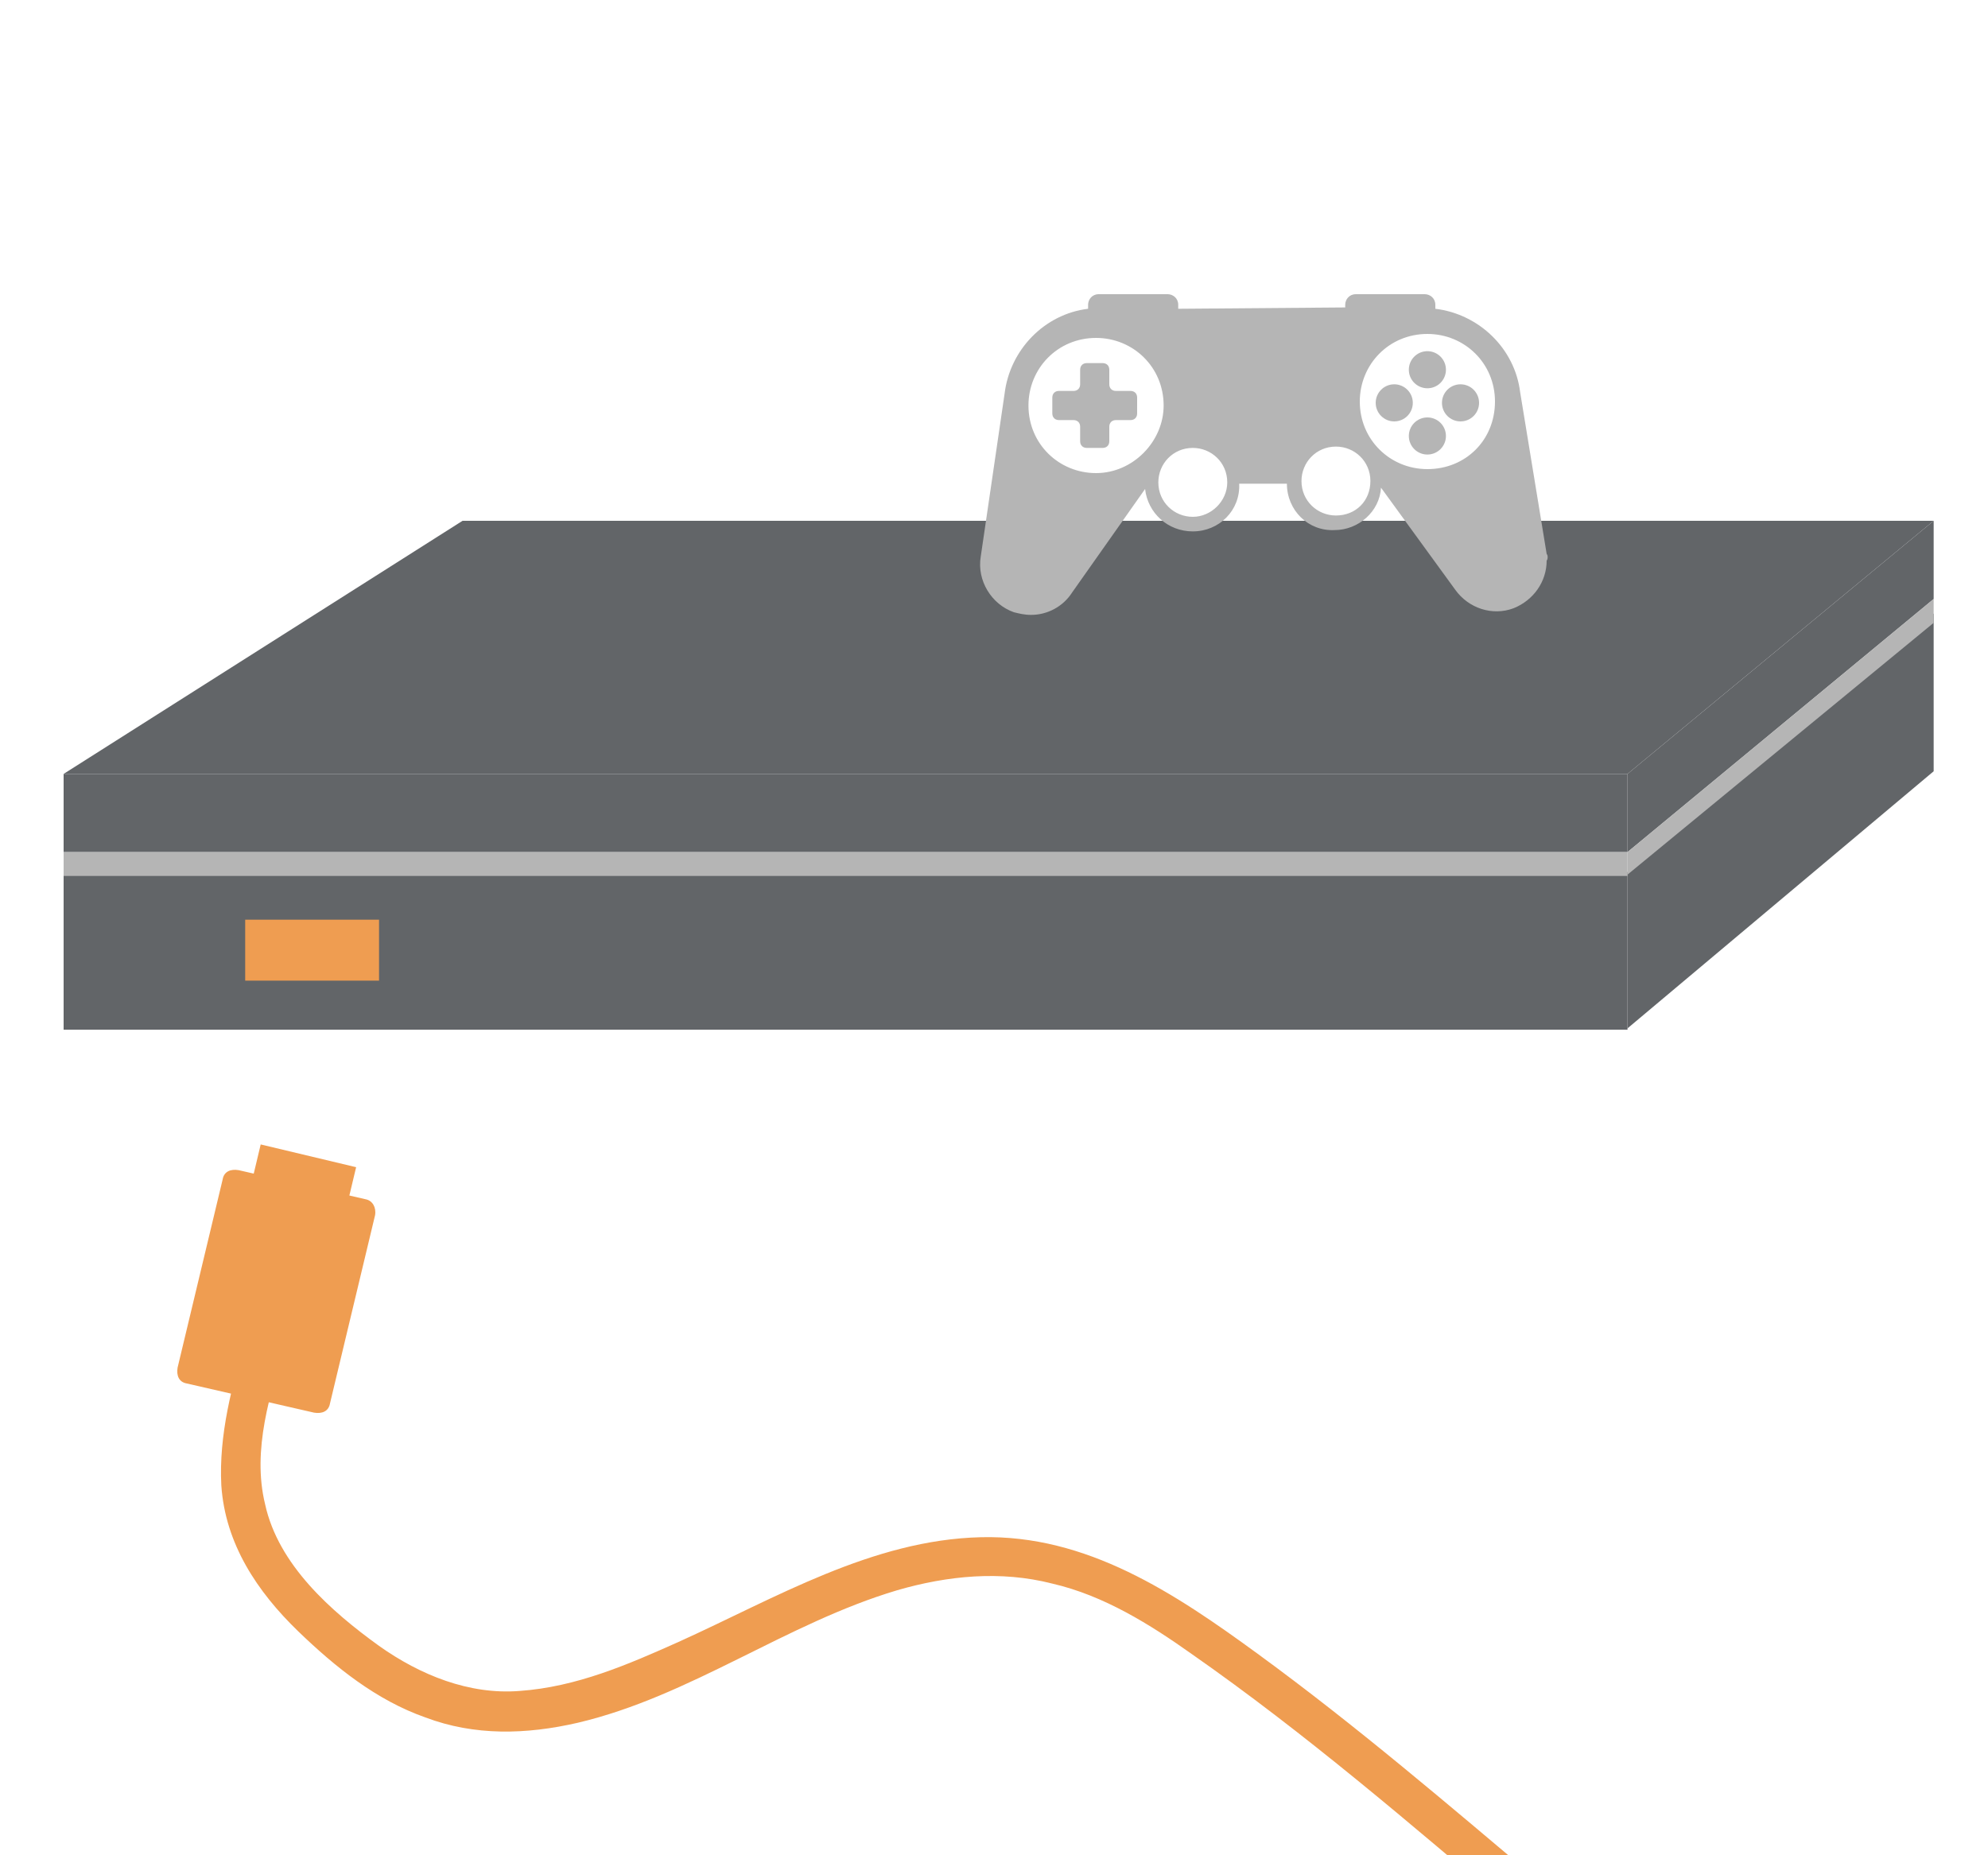 <?xml version="1.0" encoding="utf-8"?>
<!-- Generator: Adobe Illustrator 26.0.2, SVG Export Plug-In . SVG Version: 6.00 Build 0)  -->
<svg version="1.1" id="Calque_1" xmlns="http://www.w3.org/2000/svg" xmlns:xlink="http://www.w3.org/1999/xlink" x="0px" y="0px"
	 viewBox="0 0 150 140" style="enable-background:new 0 0 150 140;" xml:space="preserve">
<style type="text/css">
	.st0{fill:#626568;}
	.st1{fill:#B5B5B5;}
	.st2{fill:#EF9D51;}
</style>
<rect x="4.8" y="65.8" class="st0" width="118" height="11.9"/>
<polygon class="st0" points="145.9,58.2 122.8,77.6 122.8,65.8 145.9,46.3 "/>
<rect x="4.8" y="58.4" class="st0" width="118" height="5.9"/>
<polygon class="st0" points="145.9,45.2 122.8,64.3 122.8,58.4 145.9,39.3 "/>
<polygon class="st0" points="122.8,58.4 4.8,58.4 34.9,39.3 145.9,39.3 "/>
<g>
	<g>
		<g>
			<path class="st1" d="M116.7,41.8l-2-12.2c-0.4-3.3-3.1-5.9-6.4-6.3v-0.3c0-0.5-0.4-0.8-0.8-0.8h-5.2c-0.5,0-0.8,0.4-0.8,0.8v0.2
				l-12.6,0.1V23c0-0.5-0.4-0.8-0.8-0.8h-5.2c-0.5,0-0.8,0.4-0.8,0.8v0.3c-3.3,0.4-5.9,3.1-6.3,6.4L74,42c-0.3,1.8,0.8,3.6,2.5,4.2
				c0.4,0.1,0.8,0.2,1.3,0.2c1.2,0,2.4-0.6,3.1-1.7l5.5-7.8c0.2,1.8,1.7,3.2,3.6,3.2c2,0,3.6-1.6,3.5-3.6h3.6c0,2,1.6,3.6,3.6,3.5
				c1.8,0,3.4-1.4,3.5-3.2l5.6,7.7c1,1.4,2.8,2,4.4,1.4c1.5-0.6,2.5-2,2.5-3.6C116.8,42.2,116.8,41.9,116.7,41.8z M82.7,35.7
				c-2.8,0-5.1-2.2-5.1-5.1c0-2.8,2.2-5.1,5.1-5.1c2.8,0,5.1,2.2,5.1,5.1C87.8,33.3,85.5,35.7,82.7,35.7z M90,39
				c-1.4,0-2.6-1.1-2.6-2.6c0-1.4,1.1-2.6,2.6-2.6c1.4,0,2.6,1.1,2.6,2.6C92.6,37.8,91.4,39,90,39z M100.8,38.9
				c-1.4,0-2.6-1.1-2.6-2.6c0-1.4,1.1-2.6,2.6-2.6c1.4,0,2.6,1.1,2.6,2.6C103.4,37.8,102.3,38.9,100.8,38.9z M107.7,35.4
				c-2.8,0-5.1-2.2-5.1-5.1c0-2.8,2.2-5.1,5.1-5.1c2.8,0,5.1,2.2,5.1,5.1C112.8,33.2,110.6,35.4,107.7,35.4z"/>
			<path class="st1" d="M85.3,29.5h-1.1c-0.3,0-0.5-0.2-0.5-0.5v-1.1c0-0.3-0.2-0.5-0.5-0.5H82c-0.3,0-0.5,0.2-0.5,0.5V29
				c0,0.3-0.2,0.5-0.5,0.5h-1.1c-0.3,0-0.5,0.2-0.5,0.5v1.2c0,0.3,0.2,0.5,0.5,0.5H81c0.3,0,0.5,0.2,0.5,0.5v1.1
				c0,0.3,0.2,0.5,0.5,0.5h1.2c0.3,0,0.5-0.2,0.5-0.5v-1.1c0-0.3,0.2-0.5,0.5-0.5h1.1c0.3,0,0.5-0.2,0.5-0.5V30
				C85.8,29.7,85.6,29.5,85.3,29.5z"/>
			<g>
				<g>
					<circle class="st1" cx="107.7" cy="27.9" r="1.4"/>
					<circle class="st1" cx="107.7" cy="32.9" r="1.4"/>
				</g>
				<g>
					<circle class="st1" cx="110.2" cy="30.4" r="1.4"/>
					<circle class="st1" cx="105.2" cy="30.4" r="1.4"/>
				</g>
			</g>
		</g>
	</g>
</g>
<rect x="4.8" y="64.3" class="st1" width="118" height="1.8"/>
<polygon class="st1" points="145.9,47 122.8,66 122.8,64.3 145.9,45.2 "/>
<rect x="18.5" y="69.4" class="st2" width="10.1" height="4.6"/>
<g id="Volume_élevé">
	<g>
		<g>
			<g>
				<path class="st2" d="M18.6,100.9c-1.1,3.6-2.1,7.4-1.9,11.2c0.3,4.4,2.7,8,5.8,11c2.8,2.7,5.9,5.2,9.6,6.5
					c3.7,1.4,7.6,1.3,11.5,0.4c8.5-2,15.7-7.5,24.1-10c3.8-1.1,7.8-1.5,11.7-0.5c3.9,0.9,7.4,3.1,10.5,5.3
					c8.6,6,16.6,12.9,24.5,19.6c1.5,1.3,3.4-1.1,1.9-2.3c-7-5.9-14-11.9-21.4-17.3c-6.3-4.6-12.9-9-20.9-8.8
					c-8.2,0.2-15.5,4.6-22.8,7.9c-3.8,1.7-7.7,3.4-12,3.7c-3.8,0.3-7.5-1.2-10.6-3.4c-3.6-2.6-7.6-6.1-8.6-10.7
					c-1-4.1,0.4-8.4,1.6-12.3C22,99.6,19.1,99.1,18.6,100.9L18.6,100.9z"/>
			</g>
		</g>
		<g>
			<path class="st2" d="M28.3,91.7l-3.4,14.2c-0.1,0.6-0.6,0.8-1.2,0.7l-9.6-2.2c-0.6-0.1-0.8-0.6-0.7-1.2l3.4-14.2
				c0.1-0.6,0.6-0.8,1.2-0.7l9.6,2.2C28.1,90.6,28.4,91.1,28.3,91.7z"/>
		</g>
		<g>
			
				<rect x="16.9" y="88.6" transform="matrix(0.232 -0.973 0.973 0.232 -72.848 92.271)" class="st2" width="10.3" height="7.4"/>
		</g>
	</g>
</g>
</svg>
